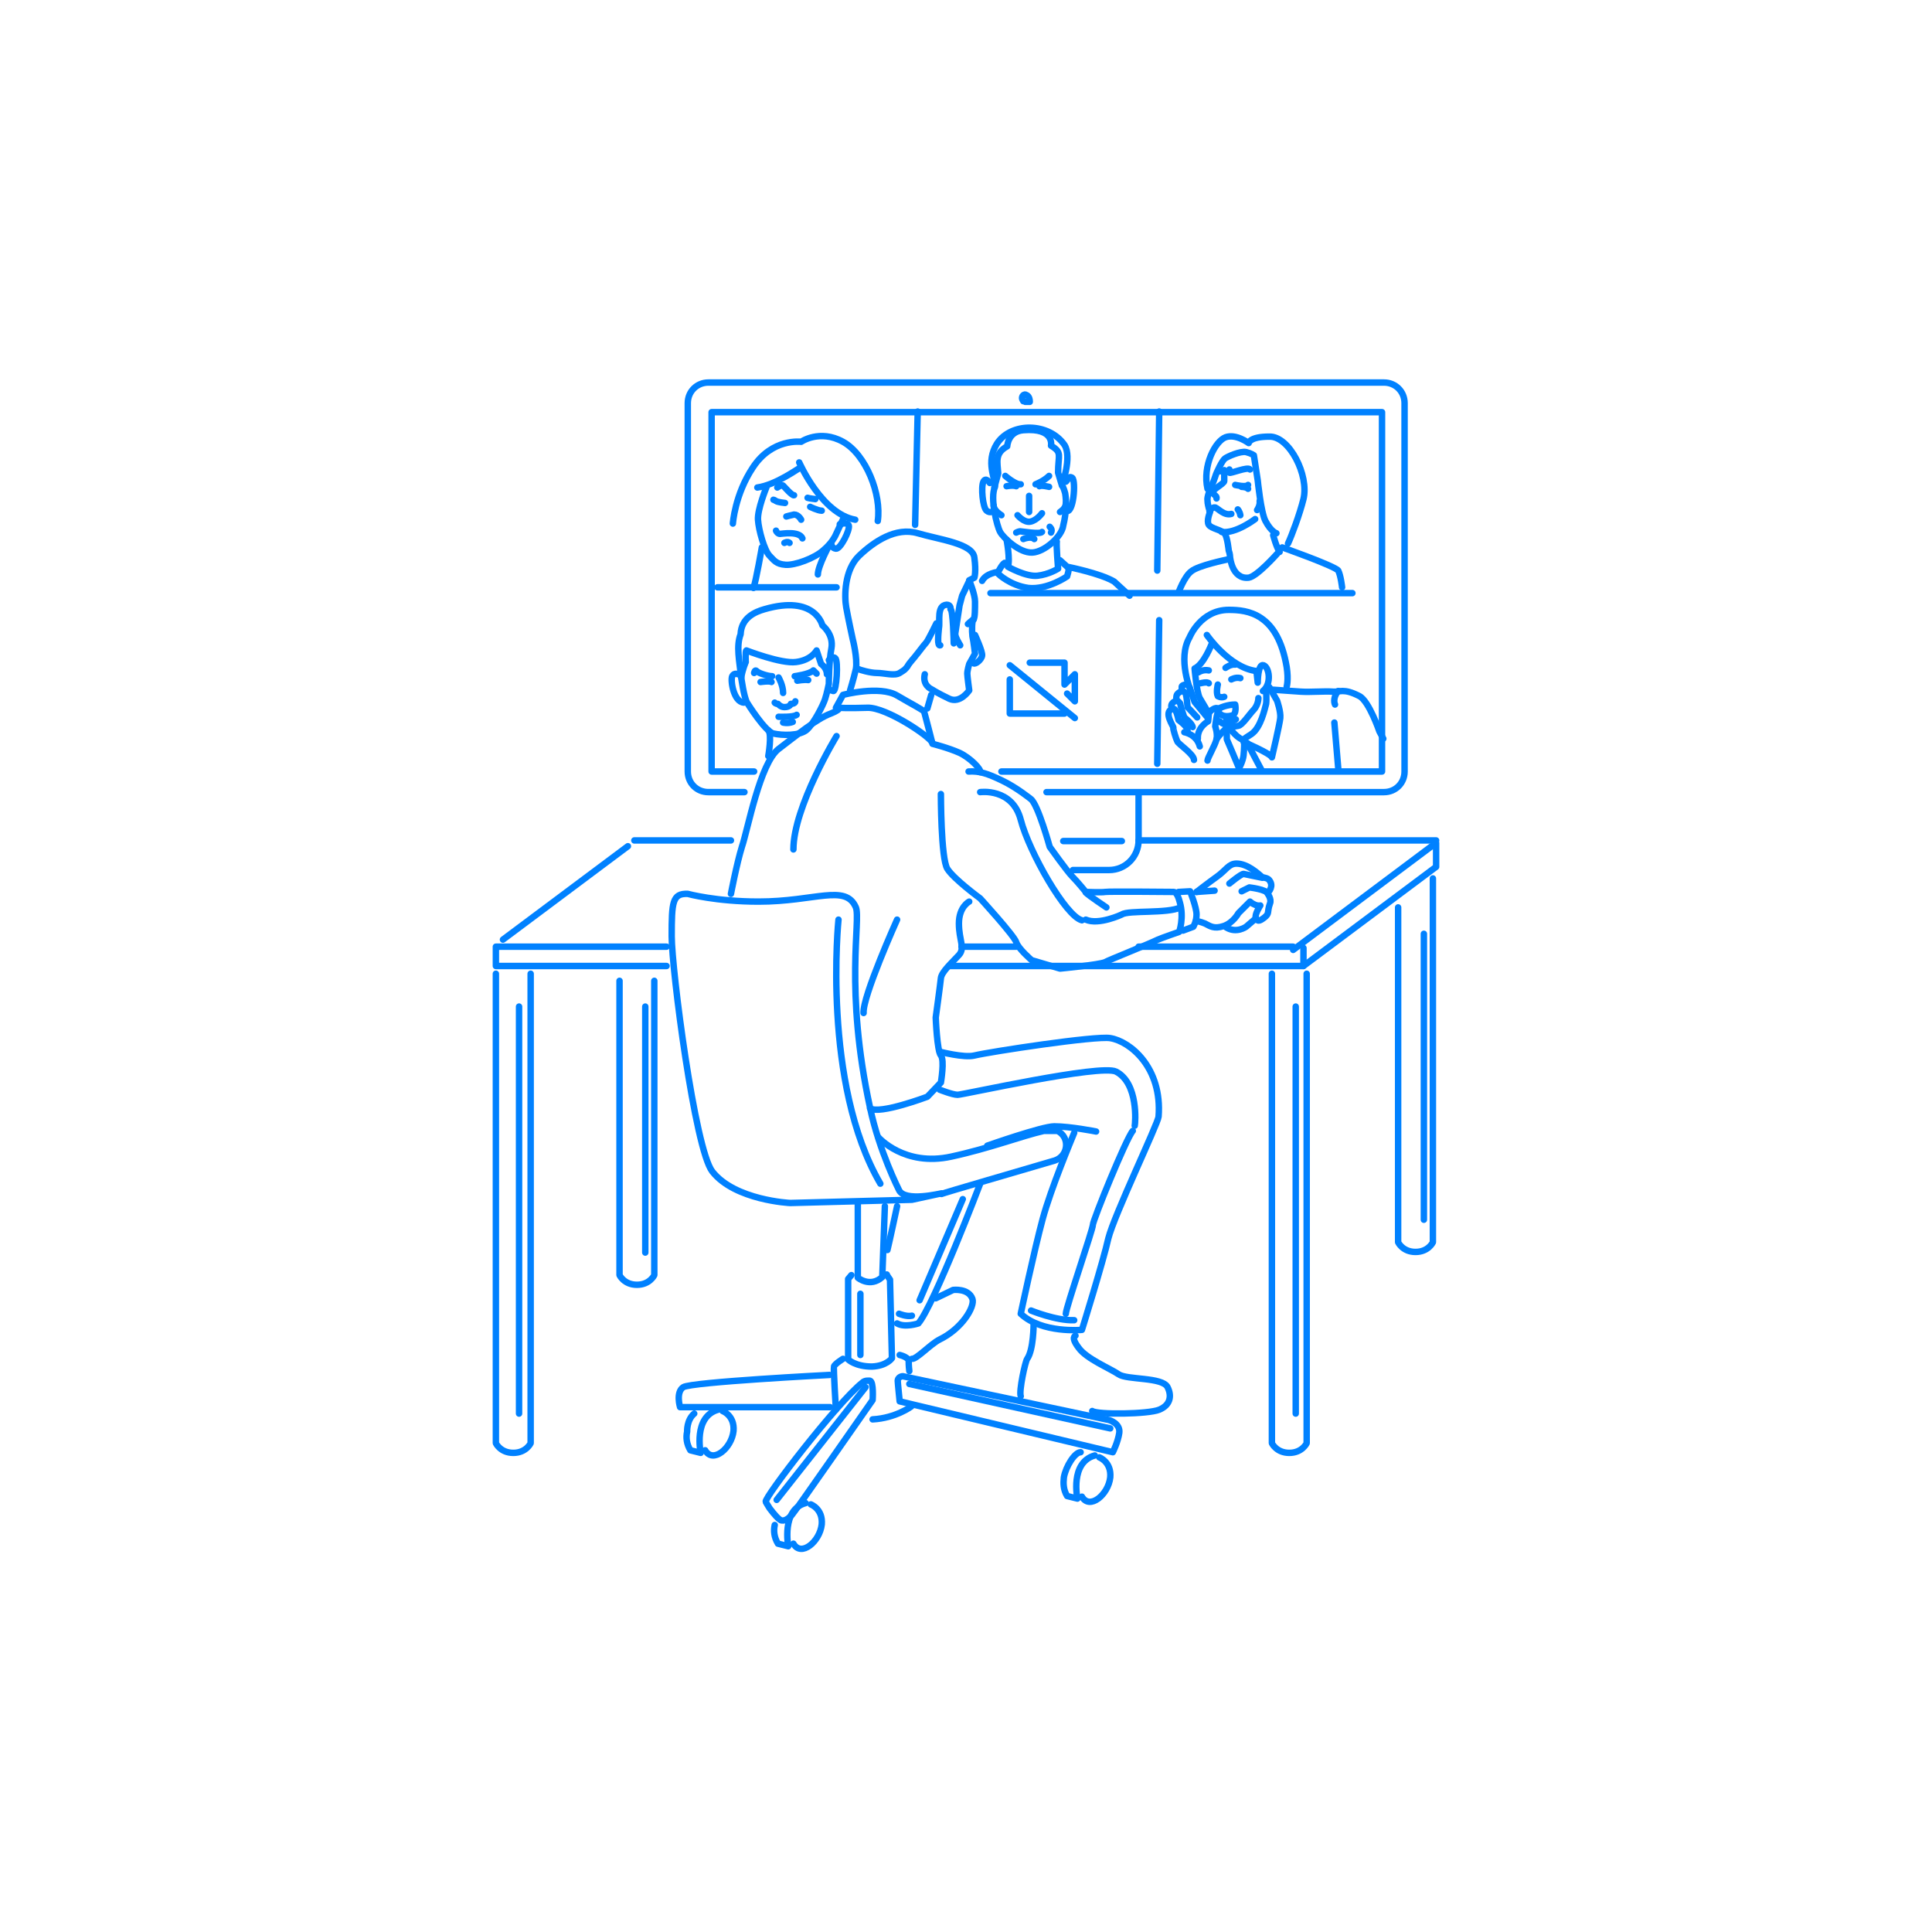 <?xml version="1.0" encoding="utf-8"?>
<!-- Generator: Adobe Illustrator 24.3.0, SVG Export Plug-In . SVG Version: 6.00 Build 0)  -->
<svg version="1.1" id="レイヤー_1" xmlns="http://www.w3.org/2000/svg" xmlns:xlink="http://www.w3.org/1999/xlink" x="0px"
	 y="0px" viewBox="0 0 300 300" style="enable-background:new 0 0 300 300;" xml:space="preserve">
<style type="text/css">
	.st0{fill:#FFFFFF;}
	.st1{fill:none;stroke:#0081FF;stroke-linecap:round;stroke-linejoin:round;stroke-miterlimit:10;}
</style>
<rect class="st0" width="300" height="300"/>
<g>
	<path class="st1" d="M113.5,138.8c0,0,0.9-4.7,1.7-7.3c0.9-2.6,2.8-13,5.7-15.2s5.9-4.7,8.1-5.5c2.2-0.9,0.8-0.9,0.8-0.9l1.1-2
		c0,0,5.7-1.5,8.4,0.1c2.2,1.3,4,2.2,4.2,2.5c0.1,0.3,1.3,5,1.3,5s2.4,0.6,4.2,1.4c1.7,0.8,3.4,2.6,3.2,3"/>
	<path class="st1" d="M146.1,123.3c0,0,0,10,1,11.6c1,1.6,5.1,4.6,5.1,4.6s5.3,5.8,5.6,6.8c0.3,1,2.4,2.8,2.4,2.8l4.4,1.3
		c0,0,6.2-0.6,7-1c0.5-0.3,6.8-2.8,8.2-3.5c0.7-0.3,3.3-1.2,3.3-1.2s0.8-2.2,0.1-4.6c-0.4-1.6-0.9-1.6-0.9-1.6s-10.2-0.1-10.7,0
		s-3,0-3,0s-1.3-1.6-2.1-2.4c-0.8-0.8-3.5-4.6-3.5-4.6s-1.8-6.5-2.9-7.4c0,0-2.2-1.8-4.5-2.9s-3.5-1.5-5.2-1.4"/>
	<path class="st1" d="M185.8,138.5c0,0,1.8-1.4,3.2-2.4s1.8-2,3-2c1.7,0,3.3,1.5,4,2.1c0.8,0.2,1,0.2,1.3,0.8
		c0.4,0.9-0.5,1.7-0.5,1.7s0.7,0.9,0.4,1.6c-0.5,1.4,0,1.5-0.9,2.2c-0.9,0.7-1.1,0.5-1.3,0c-0.2-0.5,0.7-1.9,0.7-1.9
		s-0.3,0.1-0.8-0.1c-0.5-0.2-0.8-0.5-0.8-0.5l-1.8,1.8c0,0-0.8,1.5-2.3,2c-1.5,0.5-2.1,0-2.9-0.4c-0.7-0.3-1.4-0.4-1.4-0.4"/>
	<line class="st1" x1="188.6" y1="138.3" x2="185.8" y2="138.5"/>
	<path class="st1" d="M150.5,140c0,0-1.6,0.8-1.6,3.4s1,3.8,0,4.9s-2.7,2.6-2.8,3.6s-0.8,6.1-0.8,6.1s0.2,5.2,0.8,5.9
		c0.6,0.7,0,4.2,0,4.2l-2.1,2.2c0,0-7.4,2.8-8.9,1.8"/>
	<path class="st1" d="M139.6,184.8c0,0-3.1-6.1-4.5-12.8c-4-18.4-1.4-29.1-2.2-31.1c-1.6-3.7-6.3-0.9-15.1-0.9c-6.6,0-11-1.2-11-1.2
		c-2.4-0.1-2.5,1.3-2.5,6.6c0,5.1,3.6,33,6.3,36.5c3.5,4.5,12.1,4.9,12.1,4.9l18.9-0.5l4.6-1C146.1,185.3,140.5,186.7,139.6,184.8z"
		/>
	<path class="st1" d="M136.4,176.6c0,0,4,4.6,11.3,3c6-1.3,10.9-3.2,14.4-4c0,0,2,0,2.1,0c2,1,1.7,3.9-0.4,4.6
		c-5.4,1.6-17.2,5-17.6,5.2"/>
	<path class="st1" d="M153.3,177.9c0,0,8.5-3,10.4-3c2.5,0,6.5,0.8,6.5,0.8"/>
	<path class="st1" d="M166.8,175.9c-0.4,1-3.6,8.6-4.9,13.4s-3.4,14.7-3.4,14.7c3.3,3.1,9.5,2.5,9.5,2.5s3.3-10.6,4.1-14.2
		c0.9-3.6,7.7-17.8,7.8-18.9c0.6-7.6-4.4-11.7-7.5-12.2c-2.2-0.4-18.6,2.1-21.1,2.7c-1.6,0.4-5.4-0.6-5.4-0.6"/>
	<path class="st1" d="M129.9,109.9c0,0,1.9,0.1,4.8,0s9.8,4.5,10.1,5.5"/>
	<path class="st1" d="M132,107.2c0,0,0.5-1.6,0.9-3.3c0.3-1.6-0.5-4.7-0.5-4.7s-0.7-3.2-1-4.9c-0.3-1.7-0.3-5.8,2-8s5.7-4.5,9.1-3.5
		s8.6,1.6,8.8,3.8c0.3,2.2,0,3.1,0,3.1l-0.8,0.4c0,0,0.9,2.2,0.9,3.3c0,1.1,0,2.5-0.2,2.7c-0.3,0.2-0.3,1.9-0.2,2.7
		c0.2,0.9,0.4,2.7,0.4,2.7l-0.9,1.6c0,0-0.3,1-0.3,1.5c0,0.4,0.3,2.6,0.3,2.6s-1.4,2.1-3.1,1.3c-1.7-0.8-2.8-1.5-2.8-1.5
		s-1.4-0.6-1-2.3"/>
	<line class="st1" x1="144" y1="110" x2="144.6" y2="107.9"/>
	<path class="st1" d="M150.5,90.2l-1.1,2.3L149,94l-0.9,5.9c0,0-0.1-5.2-0.5-5.3c0,0,0.1-0.7-0.6-0.7c-1.6,0.1-1,2.6-1.2,3.6
		c-0.1,1-0.3,2.9,0.2,2.7"/>
	<path class="st1" d="M133.3,103.9c0.2,0.1,1.8,0.6,2.9,0.6s2.7,0.5,3.5,0c0.8-0.5,0.8-0.5,1.2-1c0.3-0.6,1.2-1.5,1.3-1.7
		c0.2-0.2,1.3-1.7,1.6-2s1.6-3,1.6-3"/>
	<path class="st1" d="M139.3,142.8c0,0-5.4,12-5.2,14.5"/>
	<path class="st1" d="M129.9,114.3c0,0-6.7,11-6.7,17.6"/>
	<path class="st1" d="M133.2,186.9l0,11.5c0,0,1.9,1.6,3.8-0.1l0.4-11"/>
	<path class="st1" d="M132.2,198l-0.5,0.6l0,12.5c0,0,1.1,1.1,3.7,1.1c2.3-0.1,3.1-1.3,3.1-1.3l-0.3-12.2c0,0-0.5-0.7-0.5-0.8"/>
	<path class="st1" d="M141.2,212.9c-0.1-0.8-0.1-1.4-0.1-1.6c-0.1-0.6-1.4-0.9-1.4-0.9"/>
	<path class="st1" d="M135.5,220.4c3.6-0.2,6-2,6-2"/>
	<path class="st1" d="M130.9,211c0,0-1.3,0.8-1.4,1.2c-0.1,0.3,0.3,6.7,0.3,6.7"/>
	<path class="st1" d="M172.8,225.5c0,0,0.8-1.6,1-3c0.2-1.5-1.6-2-1.6-2l-32-6.8c-0.4,0-0.8,0.3-0.8,0.7c0,0.3,0.3,3.2,0.3,3.2
		L172.8,225.5z"/>
	<path class="st1" d="M118.9,233.2c0.1,0.2,0.3,0.5,0.6,1c0.6,0.8,1.5,1.9,1.9,1.9c0.7,0.1,1.3-0.6,1.6-0.9
		c0.3-0.3,12.5-17.8,12.5-17.8s0.2-2.8-0.4-3c-0.2,0-0.8-0.1-1.2,0.3C130,217.8,118.6,232.6,118.9,233.2z"/>
	<line class="st1" x1="134.4" y1="215.4" x2="120.6" y2="232.9"/>
	<g>
		<path class="st1" d="M120.3,236.8c-0.2,0.9-0.1,1.9,0.5,2.9l1.6,0.4c0,0-1.1-5.7,2.7-6.7"/>
		<path class="st1" d="M125.9,233.6c0,0,1.9,0.7,1.7,3.1c-0.3,2.7-3.2,5.1-4.4,3"/>
	</g>
	<g>
		<path class="st1" d="M111.5,218.9c-3.9,1.1-2.7,6.7-2.7,6.7l-1.6-0.4c-0.6-1-0.7-2-0.5-2.9c0,0-0.1-1.8,1.1-2.8"/>
		<path class="st1" d="M112.2,219.1c0,0,1.9,0.7,1.7,3.1c-0.3,2.7-3.2,5.1-4.4,3"/>
	</g>
	<g>
		<path class="st1" d="M170,226c-3.9,1.1-2.7,6.7-2.7,6.7l-1.6-0.4c-0.6-1-0.6-2-0.5-2.9c0.3-1.7,1.7-3.9,2.6-3.9"/>
		<path class="st1" d="M170.7,226.3c0,0,1.9,0.7,1.7,3.1c-0.3,2.7-3.2,5.1-4.4,3"/>
	</g>
	<path class="st1" d="M128.8,213.5c0,0-21.5,1.1-22.7,1.9c-1.2,0.8-0.5,3.1-0.5,3.1h23.3"/>
	<line class="st1" x1="141.2" y1="214.9" x2="172.4" y2="221.8"/>
	<path class="st1" d="M160.5,205.6c0,0,0,4-1,5.4c-0.3,0.4-1.3,5-1,5.8"/>
	<path class="st1" d="M167,207.4c0,0-0.8,0.2,0.5,1.9c1.2,1.7,4.9,3.2,6.2,4.1s6.8,0.4,7.6,2c0.7,1.4,0.4,2.8-1.3,3.5
		c-1.7,0.7-9.6,0.8-10.4,0.2"/>
	<path class="st1" d="M152.2,183.8c0,0-7.2,18.9-9.6,21.7c0,0-2.1,0.7-3.3,0"/>
	<path class="st1" d="M139.3,187.3c0,0-1.2,5.6-1.5,6.8"/>
	<path class="st1" d="M141.6,211c0.7,0.1,2.9-2.3,4.3-3c3.5-1.7,5.5-5.1,5.1-6.3c-0.6-1.7-3-1.4-3-1.4l-2.7,1.3"/>
	<line class="st1" x1="133.6" y1="200.9" x2="133.6" y2="210.4"/>
	<path class="st1" d="M192.8,138.4l1.2-0.6c0,0,2.7,0.3,2.9,1"/>
	<path class="st1" d="M190.9,137.2c0,0,1.8-1.5,2.2-1.5l2.9,0.6"/>
	<path class="st1" d="M171.8,140.9c0,0-2.7-1.8-3.2-2.3"/>
	<line class="st1" x1="222.3" y1="131.4" x2="200.8" y2="147.5"/>
	<line class="st1" x1="97.5" y1="131.4" x2="78.1" y2="145.9"/>
	<line class="st1" x1="176.8" y1="147" x2="200.8" y2="147"/>
	<line class="st1" x1="149.3" y1="147" x2="157.8" y2="147"/>
	<polyline class="st1" points="147.4,150 202.4,150 223,134.6 223,130.9 	"/>
	<polyline class="st1" points="103.5,150 77,150 77,147 103.5,147 	"/>
	<line class="st1" x1="176.8" y1="130.5" x2="223" y2="130.5"/>
	<line class="st1" x1="98.5" y1="130.5" x2="113.5" y2="130.5"/>
	<g>
		<path class="st1" d="M82.4,151.2v72.9c0,0-0.7,1.5-2.7,1.5c-2,0-2.7-1.5-2.7-1.5v-72.9"/>
		<path class="st1" d="M101.6,152.3V198c0,0-0.7,1.5-2.7,1.5c-2,0-2.7-1.5-2.7-1.5v-45.7"/>
		<line class="st1" x1="100.2" y1="156.3" x2="100.2" y2="194.5"/>
		<line class="st1" x1="80.6" y1="156.3" x2="80.6" y2="219.5"/>
	</g>
	<path class="st1" d="M202.9,151.2v72.9c0,0-0.7,1.5-2.7,1.5s-2.7-1.5-2.7-1.5v-72.9"/>
	<path class="st1" d="M222.5,136.4v56.5c0,0-0.7,1.5-2.7,1.5c-2,0-2.7-1.5-2.7-1.5v-52"/>
	<line class="st1" x1="221.1" y1="145" x2="221.1" y2="189.4"/>
	<line class="st1" x1="201.2" y1="156.3" x2="201.2" y2="219.5"/>
	<line class="st1" x1="202.4" y1="147.2" x2="202.4" y2="150"/>
	<path class="st1" d="M190.4,144c1.6,1,3.1-0.1,3.1-0.1l1.4-1.2"/>
	<path class="st1" d="M176.8,123.1v7.4c0,2.5-2,4.6-4.6,4.6h-5.6"/>
	<line class="st1" x1="165.1" y1="130.6" x2="174.2" y2="130.6"/>
	<path class="st1" d="M130.2,142.8c0,0-2.6,25.4,6.5,41"/>
	<path class="st1" d="M150.3,96.9c0,0,0.6-0.6,0.9-0.7"/>
	<path class="st1" d="M151.4,98.6c0,0,1.2,2.6,1.1,3.2c-0.1,0.7-1.1,1.4-1.3,1.2"/>
	<path class="st1" d="M149.1,100.2c0,0-0.9-1.4-0.8-2"/>
	<path class="st1" d="M145.9,169.2c0,0,2,0.8,2.8,0.8c0.8,0,22.2-4.8,24.6-3.6c3.5,1.8,3,8,2.9,8.4"/>
	<path class="st1" d="M175.9,175.6c-1,1.1-6.2,13.9-6.2,14.6s-4.2,12.9-4.2,13.8"/>
	<path class="st1" d="M160.1,203.5c0,0,3.9,1.6,6.7,1.5"/>
	<path class="st1" d="M139.6,204c0,0,1.2,0.5,2,0.3"/>
	<line class="st1" x1="149.5" y1="186.2" x2="142.8" y2="201.9"/>
	<path class="st1" d="M152.2,123c0,0,5-0.7,6.3,4.3s7,15,9.5,15.6"/>
	<path class="st1" d="M183.3,140.9c-2,1-8.1,0.4-9.1,1.1c0,0-3.6,1.7-5.6,0.8"/>
	<path class="st1" d="M183,138.5l1.8-0.1c0,0,1,2.5,1,3.6s-0.5,1.9-0.5,1.9l-1.6,0.6"/>
	<g>
		<path class="st1" d="M115.6,123H110c-1.8,0-3.2-1.4-3.2-3.2V62.6c0-1.8,1.4-3.2,3.2-3.2h104.9c1.8,0,3.2,1.4,3.2,3.2v57.2
			c0,1.8-1.4,3.2-3.2,3.2h-52.4"/>
		<line class="st1" x1="111.4" y1="91.2" x2="129.9" y2="91.2"/>
		<line class="st1" x1="153.8" y1="92.1" x2="210" y2="92.1"/>
		<line class="st1" x1="142.5" y1="63.9" x2="142.1" y2="81.5"/>
		<line class="st1" x1="180" y1="63.9" x2="179.7" y2="88.6"/>
		<line class="st1" x1="180" y1="96.3" x2="179.7" y2="118.6"/>
		<polyline class="st1" points="117.1,119.8 110.5,119.8 110.5,64 214.6,64 214.6,119.8 155.5,119.8 		"/>
		<path class="st1" d="M190.5,86.9c0,0-4.4,0.9-5.5,1.8c-1.1,0.8-2,3.3-2,3.3"/>
		<path class="st1" d="M197.9,86.9"/>
		<g>
			<g>
				<path class="st1" d="M198.2,82.8c0,0-0.8-0.2-1.7-1.9c-0.7-1.3-1.2-6.3-1.2-6.3l-0.6-3.9c0,0-0.4-0.3-1.2-0.5
					c-0.9-0.2-2.9,0.7-3.3,1s-1.3,2.1-1.5,2.8s-0.8,2-0.8,2s-0.5,1.2-0.4,1.7c0,0.5,0.2,1.2,0.2,1.2l0.2,0.6c0,0-0.6,1.4-0.2,2
					c0.4,0.6,2.1,0.8,2.5,1.4c0.4,0.6,0.6,2.6,0.6,2.6c0.2,0.5,0.2,1,0.2,1s0.3,3.5,2.9,3.2c1.3-0.2,4.4-3.7,4.4-3.7"/>
				<path class="st1" d="M194.9,80.6c0,0-3,2.3-5.2,2"/>
				<path class="st1" d="M200,84.4c0.6-1.3,1.8-4.5,2.4-6.9c0.9-3.7-2.2-9.8-5.3-9.7c-3.1,0-3.2,1-3.2,1s-2-1.5-3.6-0.9
					c-1.6,0.6-3.6,4.4-2.8,8"/>
				<path class="st1" d="M190.1,73.7c0,0,0,0.6,0,1s-2,1.4-1.8,1.8c0.2,0.4,0.7,0.5,0.6,0.9"/>
				<path class="st1" d="M187.8,79.4c0,0,0.4-0.7,0.9-0.6c0.5,0.2,1.4,1.3,2.5,1"/>
				<path class="st1" d="M190.9,72.9c0,0-0.1,0.4,0,0.5c0.1,0.2,2.9-1,3.2-0.5"/>
				<path class="st1" d="M191.8,75.3c0,0,1.7,0.4,2,0"/>
				<path class="st1" d="M192.8,75.6c0,0,0.7,0,1,0.3"/>
				<path class="st1" d="M195.2,79.2c0,0,0.5-0.7,0.4-1.4"/>
				<path class="st1" d="M192.2,79.1c0,0,0.3,0.3,0.4,0.9"/>
				<path class="st1" d="M190.1,73c0,0-0.8,0.4-0.9,0"/>
			</g>
			<path class="st1" d="M199.1,85c0,0,8.2,2.9,8.7,3.6c0.4,0.8,0.6,2.6,0.6,2.6"/>
			<path class="st1" d="M197.7,83.1c0,0,0.5,1.9,1,2.6"/>
		</g>
		<g>
			<g>
				<path class="st1" d="M189.4,112c0.1,0.2,0.7,0.5,1.4,0.7c0.7,0.2,0.9,0.1,1.5,0c0.6-0.1,1.8-1.9,2.3-2.4s0.8-1.3,0.8-1.9"/>
				<path class="st1" d="M188.1,100.1c0,0-1.2,3.1-2.6,3.7c0,0,0.3,3.7,0.8,4.6c0.3,0.5,1.3,2.2,1.3,2.2"/>
				<path class="st1" d="M187.4,98.6c0,0,3.5,5.1,7.7,5.6l0.2,1.8c0,0,0-3,0.9-2.7c0.9,0.3,1.3,2.9-0.1,4"/>
				<path class="st1" d="M184.9,107.3c0,0-2.1-5-0.2-8.3c0,0,1.7-4.3,6.1-4.3c2.9,0,7.6,0.5,9,8.9c0.3,2,0,3,0,3"/>
				<path class="st1" d="M190.8,112.7c0,0,0.7,1.5,2.2,2.2c0,0,0.2-0.2,1.3-0.9c1.5-1,2.1-4,2.3-4.7c0.1-0.7,0-2,0-2"/>
				<path class="st1" d="M187.5,118.1c0-0.4,1.2-2.4,1.4-3.3c0.2-0.9-0.2-2-0.2-2s0.2-2.1,0.6-2.6c0,0-0.2-0.5-0.9-0.1
					s-0.7,0.8-0.7,0.8l-0.1,1.1c0,0-1.7,0.9-1.6,2.7"/>
				<path class="st1" d="M187.4,111.3l-1.9-2.3c0,0-0.5-1.5-0.6-1.7c-0.1-0.2-0.1-1-0.8-1c-0.7,0.1-0.6,0.4-0.6,0.4v0.6
					c0,0-0.7,0.3-0.8,0.7c-0.1,0.4,0,0.8,0,0.8s-1.2,0.3-0.7,1.3c-1.4,0.5,0.3,2.8,0.2,2.9s0.4,1.7,0.6,2.1c0.1,0.4,2.6,2,2.6,2.9"
					/>
				<path class="st1" d="M183.6,107.3c0,0,0.3,0,0.5,0.4c0.2,0.5,0.3,2.1,0.3,2.1l1.5,1.6"/>
				<path class="st1" d="M182.8,108.8c0,0,0.5,0.3,0.5,0.6c0,0.3,0.6,2,0.6,2s1.2,0.9,1.3,1.5"/>
				<path class="st1" d="M182.1,110.1c0.5-0.4,0.9,1.7,0.9,1.7s1.4,1,1.4,1.6"/>
				<path class="st1" d="M183.9,113.7c0,0,1.9,0.3,2.4,2.2"/>
				<path class="st1" d="M193.1,115.2c0,0,4.2,1.8,4.4,2.4c0,0,1.2-5.1,1.3-6.1c0.1-1-0.5-2.7-0.5-2.7l-1.2-2.1"/>
				<path class="st1" d="M190.5,113v1.8c0,0,1.8,4.2,1.9,4.5c0,0,0.6-1.1,0.7-2s0.1-2,0.1-2"/>
				<path class="st1" d="M193.7,115.4c0,0,1.6,3.1,2.2,4.2"/>
				<path class="st1" d="M214.8,114.7l-0.6-1.1c0,0-1.6-4.7-3.1-5.5c-2.5-1.3-3.1-0.6-4.1-0.7c-1.4-0.1-3.5,0.1-5,0
					c-1.6-0.1-4.3-0.3-4.3-0.3"/>
				<path class="st1" d="M208.5,114.2"/>
				<path class="st1" d="M186.1,104.4c0,0,0.7-0.5,1.6-0.3"/>
				<path class="st1" d="M190.3,103.7c0,0,0.8-0.6,1.5-0.5"/>
				<path class="st1" d="M190.1,108.2c-0.5,0.2-1-0.1-1-0.1c-0.3-0.6,0-1.8,0-1.8"/>
				<path class="st1" d="M186.4,106.1c0,0,1.1-0.3,1.3,0"/>
				<path class="st1" d="M191.2,105.5c0,0,0.7-0.4,1.4-0.2"/>
				<path class="st1" d="M189.5,109.9c0,0,1.1-0.5,2.3-0.5c0,0,0.3,1.5-0.5,1.7c-1.5,0.4-2-0.4-2-0.4"/>
				<path class="st1" d="M190.4,111.8c0,0,1.1,0.3,1.5-0.1"/>
				<path class="st1" d="M190.3,113.2c0,0-0.9,0.8-1.4,1.6"/>
				<path class="st1" d="M207.3,109.4c-0.2-0.4-0.2-1.3,0.5-2.1"/>
			</g>
			<line class="st1" x1="207.8" y1="119.3" x2="207.2" y2="112.2"/>
		</g>
		<g>
			<path class="st1" d="M155.3,82.6c0.5,0.9,3,3.3,5,3.2c1.9-0.1,4.6-2.5,4.8-4.2c0.5-2,0.5-3.8,0.3-5c-0.2-0.8-0.5-1.3-0.5-1.3
				s1.6-4.3,0.4-6.2c-2.4-3.5-8.3-3.6-10.5-0.2c-1.8,2.9-0.2,5.4-0.3,6.7C153.7,77.3,154.8,81.7,155.3,82.6z"/>
			<path class="st1" d="M153.7,75c0,0-0.6-1-1-0.2s-0.1,4,0.5,4.5c0.6,0.5,1.1,0,1.1,0"/>
			<path class="st1" d="M165.5,74.8c0.3-0.2,0.4-1,1-0.6c0.6,0.5,0.2,5.8-1,5.1"/>
			<path class="st1" d="M154.4,75.7l0.6-2.2c-0.1-1.7-0.6-3.1,1.4-4.2c0,0,0.1-2.3,2.5-2.5c4.9-0.4,4.3,2.4,4.3,2.4
				c1.8,1.1,1.1,1.4,1.1,4.2l0.6,2"/>
			<path class="st1" d="M156.1,73.9c0,0,1.6,1.4,2.4,1.3"/>
			<path class="st1" d="M160.8,75.2c0,0,1.3-0.5,2.1-1.3"/>
			<path class="st1" d="M156.3,75.5c0,0,1-0.2,1.5,0"/>
			<path class="st1" d="M162.9,75.6c0,0-1.2-0.3-1.5-0.1"/>
			<path class="st1" d="M158,80c0,0,1,1.2,2,1c1-0.2,1.8-1.3,1.8-1.3"/>
			<line class="st1" x1="159.8" y1="77" x2="159.8" y2="79.5"/>
			<path class="st1" d="M157.8,82.7c0,0,0.4-0.2,0.6-0.2c0.2,0,3.1,0.5,3.4,0.1"/>
			<path class="st1" d="M158.9,83.7c0,0,1.2-0.5,1.7,0"/>
			<path class="st1" d="M156.3,83.8c0,0,0.6,3.1,0.2,4.2c0,0,2.8,1.6,4.6,1.4c1.8-0.2,3.2-1.1,3.2-1.1s-0.3-3.7-0.2-4.2"/>
			<path class="st1" d="M164.6,87l1.1,1c0,0,5.1,1,7.3,2.3l2.4,2.2"/>
			<path class="st1" d="M152.5,90.2c0.6-1.2,2.5-1.4,2.5-1.4s0.6-1.2,1-1.4"/>
			<path class="st1" d="M155,89.1c0,0,1.8,1.8,4.7,2.2c3,0.3,6-1.8,6-1.8s0.4-1.3,0.2-1.3"/>
			<path class="st1" d="M155.5,80c0,0-1.2-0.7-1.2-1.5"/>
			<path class="st1" d="M164.6,79.5c0.1-0.1,0.9-0.5,0.9-1.4"/>
			<path class="st1" d="M163,81.8c0,0,0.5,0.4,0.2,0.9"/>
		</g>
		<g>
			<g>
				<path class="st1" d="M119,75.7c0,0-1.4,3.4-1.3,5c0.1,1.6,1,4.8,1.8,5.6c0.7,0.7,1,1.3,2.5,1.4c1.4,0.1,4.5-1,5.9-2.3
					c1.3-1.1,1.8-2.2,1.8-2.2l1.4-3"/>
				<path class="st1" d="M124.3,72.6c-0.3,0.1-3.8,2.7-6.7,3.1"/>
				<path class="st1" d="M124.1,71.8c0,0,3.5,8,8.7,8.9"/>
				<path class="st1" d="M113.8,81.3c0,0,0.3-4.5,3.1-8.7c3-4.6,7.5-4,7.5-4s2.9-2,6.5,0s6,8.2,5.4,12.3"/>
				<path class="st1" d="M120.7,75.7c0,0,0.7-0.5,0.9-0.3s1.4,1.6,1.7,1.5"/>
				<path class="st1" d="M125.4,77.3c0.3,0.1,1.2,0.2,1.2,0.2"/>
				<path class="st1" d="M120.1,77.6c0,0,0.1,0,0.4,0.2c0.3,0.2,1.4,0.3,1.4,0.3"/>
				<path class="st1" d="M125.8,78.7c0,0,1.2,0.6,1.8,0.6"/>
				<path class="st1" d="M122.1,80.2c0,0,0.7-0.2,1.2-0.3c0.7,0,1.1,0.8,1.1,0.8"/>
				<path class="st1" d="M120.5,82.4c0,0.1,0.3,0.5,0.6,0.5c0.3,0,3-0.5,3.5,0.7"/>
				<path class="st1" d="M121.8,84.3c0,0,0.5-0.3,0.8,0"/>
				<path class="st1" d="M130.4,81.4c0,0,1.2-0.4,1.4,0.2c0.2,0.7-1.3,3.7-2,3.6c-0.7-0.1-0.7-0.7-0.7-0.7"/>
				<path class="st1" d="M128.8,84.6c0,0-1.8,3.3-1.8,4.6"/>
				<path class="st1" d="M117.4,71.8"/>
			</g>
			<path class="st1" d="M118.3,85c0,0-0.9,5.2-1.3,6.3"/>
		</g>
		<g>
			<path class="st1" d="M119.3,117.4c0,0,0.6-3.4,0-4"/>
			<path class="st1" d="M115.1,105.2c0,0,0.4,3,0.9,3.9c0,0,2.8,4.5,4.1,4.8c1.3,0.3,4.1,0.4,5.2-0.6s2.5-3.8,2.8-4.7
				c0.3-0.9,0.6-2.4,0.6-2.4s0-3.5,0.4-5.5c0.4-2.2-1.4-3.6-1.4-3.6s-1.1-4.8-9-2.5c-1.4,0.4-3.6,1.3-3.7,3.9
				C114.3,100.3,114.8,102.6,115.1,105.2z"/>
			<path class="st1" d="M114.6,104.7c0,0-0.6-0.3-0.9,0.3c-0.3,0.6,0.2,4,1.8,4.1"/>
			<path class="st1" d="M128.7,102.5c0,0,0.5-0.7,1-0.3c0.5,0.4,0.2,5.2-0.3,5.1c-0.5-0.1-0.7-0.3-0.7-0.3"/>
			<path class="st1" d="M115.1,105.2c0.2-1.3,0.7-2.4,0.7-2.4s-0.1-1.7,0.1-1.8c0,0,5.4,2.1,7.7,1.8c2.4-0.3,3.2-1.8,3.2-1.8
				l0.7,2.1c0,0,0.9,0.6,0.9,1.6"/>
			<path class="st1" d="M117.1,104.5c0,0,0.1-0.6,0.4-0.3c0.2,0.3,1.7,0.8,2.4,0.8"/>
			<path class="st1" d="M123.4,105c0,0,2.3-0.3,2.9-0.9l0.5,0.5"/>
			<path class="st1" d="M120.9,111.3c0,0,2.3,0.1,2.8-0.3"/>
			<path class="st1" d="M121.6,112.2c0,0,0.7,0.2,1.5-0.1"/>
			<path class="st1" d="M118.1,105.9c0,0,1.4-0.2,1.7,0"/>
			<path class="st1" d="M123.8,105.7c0,0,1.1-0.2,1.7-0.1"/>
			<path class="st1" d="M120.3,109.1c0,0,0.1,0.2,0.5,0.2c0,0,0.4,0.5,1,0.5c0.9,0,1-0.5,1-0.5s0.7,0,0.7-0.4"/>
			<path class="st1" d="M120.9,105.2c0,0,0.7,1.2,0.7,2.4"/>
		</g>
		<g>
			<polyline class="st1" points="159.9,102.9 165.3,102.9 165.3,106.3 166.9,104.7 166.9,108.9 165.7,107.7 			"/>
			<polyline class="st1" points="156.8,105.5 156.8,110.8 165.3,110.8 			"/>
			<line class="st1" x1="156.8" y1="103.3" x2="166.9" y2="111.5"/>
		</g>
		<path class="st1" d="M158.9,62.3c-0.1-0.2-0.2-0.3-0.2-0.5c0-0.2,0.1-0.4,0.3-0.5c0.2-0.1,0.3,0,0.5,0.1c0.3,0.2,0.4,0.6,0.4,0.9
			c0,0,0,0.1,0,0.1c0,0-0.1,0-0.1,0c-0.2,0-0.4,0-0.6,0"/>
	</g>
</g>
</svg>
